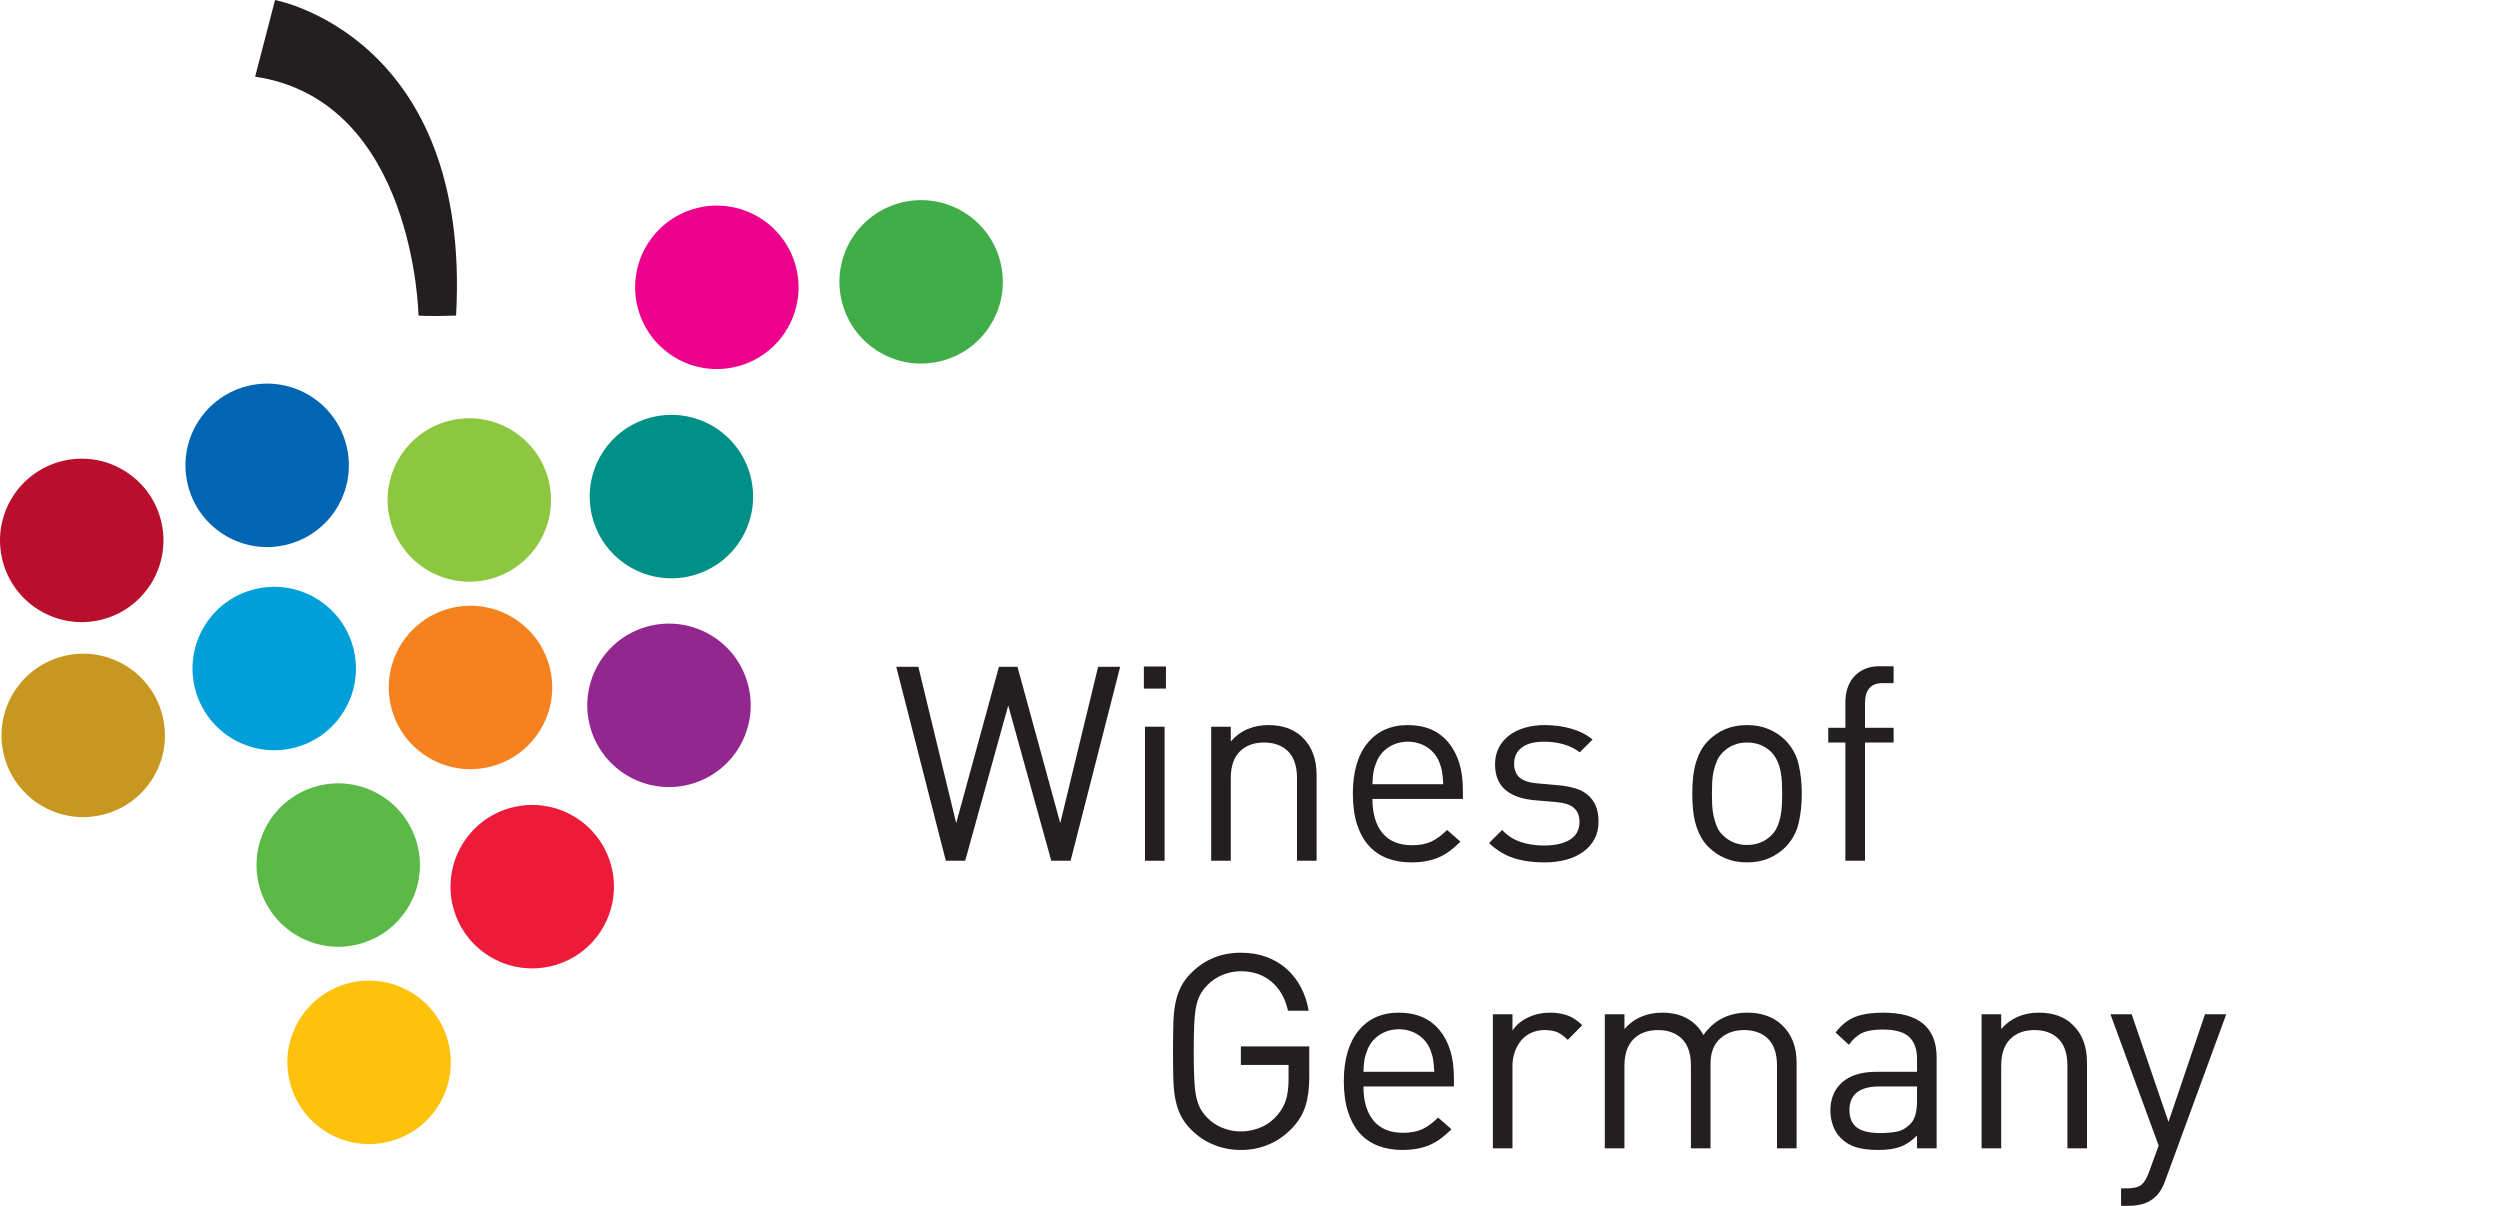 <?xml version="1.0" encoding="UTF-8"?>
<svg xmlns="http://www.w3.org/2000/svg" xmlns:xlink="http://www.w3.org/1999/xlink" width="330.36pt" height="159.34pt" viewBox="0 0 330.36 159.34" version="1.1">
<defs>
<clipPath id="clip1">
  <path d="M 278 134 L 295 134 L 295 159.34 L 278 159.34 Z M 278 134 "/>
</clipPath>
</defs>
<g id="surface1">
<path style=" stroke:none;fill-rule:nonzero;fill:rgb(78%,59.2%,12.199%);fill-opacity:1;" d="M 13.793 107.605 C 19.551 106.066 22.969 100.145 21.426 94.387 C 19.883 88.625 13.965 85.211 8.203 86.75 C 2.445 88.289 -0.977 94.215 0.57 99.977 C 2.113 105.734 8.031 109.152 13.793 107.605 "/>
<path style=" stroke:none;fill-rule:nonzero;fill:rgb(35.699%,72.899%,27.8%);fill-opacity:1;" d="M 47.492 124.742 C 53.25 123.195 56.668 117.277 55.125 111.52 C 53.582 105.758 47.66 102.34 41.902 103.883 C 36.141 105.426 32.723 111.348 34.266 117.105 C 35.809 122.863 41.73 126.281 47.492 124.742 "/>
<path style=" stroke:none;fill-rule:nonzero;fill:rgb(0%,56.499%,52.899%);fill-opacity:1;" d="M 91.52 76.051 C 97.277 74.508 100.695 68.586 99.152 62.828 C 97.609 57.066 91.691 53.648 85.93 55.191 C 80.168 56.734 76.75 62.656 78.293 68.414 C 79.836 74.176 85.758 77.594 91.52 76.051 "/>
<path style=" stroke:none;fill-rule:nonzero;fill:rgb(57.3%,15.3%,56.099%);fill-opacity:1;" d="M 91.195 103.637 C 96.957 102.094 100.375 96.172 98.832 90.41 C 97.289 84.648 91.367 81.234 85.605 82.777 C 79.848 84.32 76.43 90.242 77.973 95.996 C 79.516 101.758 85.438 105.18 91.195 103.637 "/>
<path style=" stroke:none;fill-rule:nonzero;fill:rgb(55.299%,77.599%,24.699%);fill-opacity:1;" d="M 64.812 76.5 C 70.57 74.957 73.988 69.039 72.445 63.277 C 70.902 57.516 64.98 54.098 59.223 55.641 C 53.465 57.184 50.043 63.105 51.59 68.863 C 53.133 74.625 59.051 78.043 64.812 76.5 "/>
<path style=" stroke:none;fill-rule:nonzero;fill:rgb(96.1%,50.999%,12.199%);fill-opacity:1;" d="M 64.965 101.273 C 70.727 99.727 74.145 93.809 72.602 88.051 C 71.059 82.289 65.137 78.871 59.379 80.414 C 53.617 81.957 50.199 87.879 51.742 93.637 C 53.285 99.398 59.207 102.816 64.965 101.273 "/>
<path style=" stroke:none;fill-rule:nonzero;fill:rgb(92.499%,0%,54.9%);fill-opacity:1;" d="M 97.523 48.398 C 103.281 46.855 106.699 40.934 105.156 35.172 C 103.613 29.414 97.691 25.996 91.934 27.539 C 86.172 29.082 82.754 35.004 84.297 40.762 C 85.844 46.523 91.762 49.941 97.523 48.398 "/>
<path style=" stroke:none;fill-rule:nonzero;fill:rgb(99.599%,76.099%,5.099%);fill-opacity:1;" d="M 51.57 150.812 C 57.328 149.266 60.746 143.348 59.203 137.59 C 57.66 131.828 51.738 128.41 45.98 129.949 C 40.219 131.496 36.801 137.414 38.344 143.176 C 39.891 148.938 45.809 152.355 51.57 150.812 "/>
<path style=" stroke:none;fill-rule:nonzero;fill:rgb(0%,39.999%,70.2%);fill-opacity:1;" d="M 38.098 71.922 C 43.859 70.379 47.277 64.457 45.734 58.699 C 44.191 52.938 38.27 49.52 32.512 51.062 C 26.75 52.605 23.332 58.527 24.875 64.285 C 26.418 70.047 32.34 73.465 38.098 71.922 "/>
<path style=" stroke:none;fill-rule:nonzero;fill:rgb(25.099%,67.799%,28.6%);fill-opacity:1;" d="M 124.516 47.672 C 130.277 46.129 133.695 40.211 132.152 34.449 C 130.605 28.691 124.688 25.273 118.93 26.816 C 113.168 28.359 109.75 34.277 111.293 40.039 C 112.836 45.801 118.754 49.219 124.516 47.672 "/>
<path style=" stroke:none;fill-rule:nonzero;fill:rgb(72.899%,5.899%,17.299%);fill-opacity:1;" d="M 13.594 81.84 C 19.355 80.297 22.773 74.375 21.23 68.617 C 19.688 62.859 13.766 59.438 8.004 60.98 C 2.246 62.527 -1.172 68.445 0.371 74.207 C 1.914 79.965 7.836 83.387 13.594 81.84 "/>
<path style=" stroke:none;fill-rule:nonzero;fill:rgb(0%,62.399%,85.5%);fill-opacity:1;" d="M 39.035 98.773 C 44.793 97.227 48.211 91.309 46.668 85.547 C 45.125 79.789 39.203 76.371 33.445 77.914 C 27.684 79.457 24.266 85.375 25.809 91.137 C 27.352 96.895 33.273 100.312 39.035 98.773 "/>
<path style=" stroke:none;fill-rule:nonzero;fill:rgb(92.899%,10.199%,22.699%);fill-opacity:1;" d="M 73.125 127.598 C 78.887 126.055 82.305 120.137 80.762 114.375 C 79.219 108.613 73.297 105.195 67.535 106.738 C 61.777 108.281 58.359 114.203 59.902 119.965 C 61.445 125.723 67.367 129.141 73.125 127.598 "/>
<path style=" stroke:none;fill-rule:nonzero;fill:rgb(13.725%,12.157%,12.549%);fill-opacity:1;" d="M 33.715 10.133 L 36.344 0.004 C 36.344 0.004 62.312 4.746 60.27 41.699 C 56.383 41.836 55.301 41.699 55.301 41.699 C 55.301 41.699 54.828 13.285 33.715 10.133 "/>
<path style=" stroke:none;fill-rule:nonzero;fill:rgb(13.699%,12.199%,12.5%);fill-opacity:1;" d="M 141.473 113.742 L 138.918 113.742 L 133.23 93.223 L 127.543 113.742 L 124.984 113.742 L 118.434 88.113 L 121.352 88.113 L 126.355 108.773 L 132.004 88.113 L 134.453 88.113 L 140.105 108.773 L 145.109 88.113 L 148.023 88.113 L 141.473 113.742 "/>
<path style=" stroke:none;fill-rule:nonzero;fill:rgb(13.699%,12.199%,12.5%);fill-opacity:1;" d="M 151.301 113.742 L 151.301 96.031 L 153.895 96.031 L 153.895 113.742 Z M 151.156 90.992 L 151.156 88.074 L 154.074 88.074 L 154.074 90.992 L 151.156 90.992 "/>
<path style=" stroke:none;fill-rule:nonzero;fill:rgb(13.699%,12.199%,12.5%);fill-opacity:1;" d="M 171.391 113.742 L 171.391 102.836 C 171.391 101.25 170.996 100.07 170.219 99.289 C 169.438 98.512 168.379 98.121 167.031 98.121 C 165.688 98.121 164.621 98.516 163.828 99.309 C 163.035 100.102 162.641 101.273 162.641 102.836 L 162.641 113.742 L 160.051 113.742 L 160.051 96.031 L 162.641 96.031 L 162.641 97.977 C 163.266 97.258 163.996 96.715 164.84 96.355 C 165.68 95.996 166.602 95.816 167.609 95.816 C 169.527 95.816 171.039 96.367 172.145 97.473 C 173.367 98.672 173.98 100.316 173.98 102.402 L 173.98 113.742 L 171.391 113.742 "/>
<path style=" stroke:none;fill-rule:nonzero;fill:rgb(13.699%,12.199%,12.5%);fill-opacity:1;" d="M 190.648 102.691 C 190.625 102.43 190.594 102.188 190.559 101.973 C 190.523 101.758 190.473 101.547 190.414 101.344 C 190.355 101.137 190.273 100.918 190.18 100.676 C 189.844 99.859 189.305 99.211 188.559 98.73 C 187.816 98.254 186.977 98.012 186.039 98.012 C 185.105 98.012 184.266 98.254 183.52 98.73 C 182.773 99.211 182.234 99.859 181.898 100.676 C 181.707 101.156 181.574 101.59 181.504 101.973 C 181.434 102.355 181.383 102.906 181.359 103.629 L 190.719 103.629 C 190.695 103.27 190.672 102.953 190.648 102.691 Z M 181.359 105.57 C 181.359 107.516 181.805 109.023 182.691 110.09 C 183.578 111.156 184.875 111.691 186.578 111.691 C 187.609 111.691 188.469 111.527 189.152 111.203 C 189.84 110.883 190.527 110.371 191.223 109.676 L 192.988 111.223 C 192.531 111.68 192.082 112.074 191.637 112.41 C 191.191 112.746 190.719 113.027 190.215 113.258 C 189.711 113.484 189.152 113.66 188.543 113.777 C 187.93 113.898 187.254 113.961 186.508 113.961 C 185.332 113.961 184.27 113.777 183.32 113.418 C 182.375 113.059 181.562 112.508 180.891 111.766 C 180.219 111.02 179.699 110.078 179.324 108.938 C 178.953 107.797 178.77 106.445 178.77 104.887 C 178.77 102.008 179.414 99.777 180.711 98.191 C 182.008 96.609 183.785 95.816 186.039 95.816 C 188.344 95.816 190.133 96.586 191.402 98.121 C 192.676 99.656 193.312 101.742 193.312 104.383 L 193.312 105.57 L 181.359 105.57 "/>
<path style=" stroke:none;fill-rule:nonzero;fill:rgb(13.699%,12.199%,12.5%);fill-opacity:1;" d="M 211.238 108.559 C 211.238 109.426 211.066 110.188 210.719 110.848 C 210.371 111.508 209.879 112.07 209.242 112.535 C 208.605 113.008 207.852 113.359 206.977 113.602 C 206.098 113.84 205.121 113.961 204.039 113.961 C 202.527 113.961 201.184 113.766 200.008 113.383 C 198.832 113 197.754 112.34 196.77 111.402 L 198.496 109.676 C 199.191 110.422 200.008 110.945 200.945 111.262 C 201.883 111.57 202.898 111.727 204.004 111.727 C 205.469 111.727 206.621 111.469 207.461 110.953 C 208.301 110.438 208.723 109.652 208.723 108.598 C 208.723 107.828 208.484 107.227 208.02 106.797 C 207.551 106.363 206.801 106.102 205.77 106.004 L 202.852 105.75 C 201.125 105.605 199.812 105.145 198.91 104.363 C 198.012 103.586 197.562 102.465 197.562 101 C 197.562 100.184 197.723 99.457 198.047 98.82 C 198.371 98.188 198.82 97.645 199.395 97.203 C 199.973 96.758 200.66 96.418 201.469 96.176 C 202.27 95.938 203.141 95.816 204.078 95.816 C 205.348 95.816 206.531 95.973 207.621 96.285 C 208.715 96.598 209.656 97.074 210.449 97.723 L 208.758 99.414 C 208.133 98.938 207.418 98.582 206.613 98.355 C 205.812 98.125 204.953 98.012 204.039 98.012 C 202.746 98.012 201.762 98.27 201.09 98.785 C 200.418 99.301 200.082 100.016 200.082 100.93 C 200.082 101.695 200.312 102.297 200.781 102.727 C 201.25 103.16 202.047 103.426 203.176 103.52 L 206.02 103.773 C 206.789 103.844 207.496 103.977 208.145 104.168 C 208.793 104.359 209.344 104.648 209.801 105.031 C 210.258 105.418 210.609 105.895 210.863 106.473 C 211.113 107.047 211.238 107.742 211.238 108.559 "/>
<path style=" stroke:none;fill-rule:nonzero;fill:rgb(13.699%,12.199%,12.5%);fill-opacity:1;" d="M 235.504 104.887 C 235.504 104.383 235.492 103.879 235.469 103.375 C 235.445 102.871 235.383 102.379 235.289 101.898 C 235.191 101.422 235.047 100.969 234.855 100.551 C 234.664 100.129 234.41 99.754 234.102 99.414 C 233.234 98.551 232.156 98.121 230.859 98.121 C 229.59 98.121 228.52 98.551 227.656 99.414 C 227.32 99.754 227.062 100.129 226.883 100.551 C 226.703 100.969 226.559 101.422 226.449 101.898 C 226.344 102.379 226.277 102.871 226.254 103.375 C 226.23 103.879 226.219 104.383 226.219 104.887 C 226.219 105.391 226.23 105.895 226.254 106.398 C 226.277 106.902 226.344 107.395 226.449 107.875 C 226.559 108.355 226.703 108.812 226.883 109.242 C 227.062 109.676 227.32 110.047 227.656 110.359 C 228.52 111.223 229.59 111.656 230.859 111.656 C 232.156 111.656 233.234 111.223 234.102 110.359 C 234.41 110.047 234.664 109.676 234.855 109.242 C 235.047 108.812 235.191 108.355 235.289 107.875 C 235.383 107.395 235.445 106.902 235.469 106.398 C 235.492 105.895 235.504 105.391 235.504 104.887 Z M 238.098 104.887 C 238.098 106.258 237.957 107.547 237.684 108.758 C 237.406 109.969 236.824 111.031 235.938 111.941 C 235.312 112.566 234.578 113.059 233.738 113.418 C 232.898 113.777 231.941 113.961 230.859 113.961 C 229.781 113.961 228.82 113.777 227.98 113.418 C 227.141 113.059 226.406 112.566 225.785 111.941 C 225.328 111.488 224.961 110.988 224.688 110.449 C 224.41 109.91 224.195 109.348 224.039 108.758 C 223.883 108.172 223.773 107.551 223.715 106.902 C 223.652 106.258 223.625 105.586 223.625 104.887 C 223.625 104.215 223.652 103.551 223.715 102.891 C 223.773 102.23 223.883 101.605 224.039 101.02 C 224.195 100.43 224.41 99.867 224.688 99.324 C 224.961 98.785 225.328 98.289 225.785 97.832 C 226.406 97.207 227.141 96.715 227.98 96.355 C 228.82 95.996 229.781 95.816 230.859 95.816 C 231.941 95.816 232.898 95.996 233.738 96.355 C 234.578 96.715 235.312 97.207 235.938 97.832 C 236.824 98.746 237.406 99.805 237.684 101.02 C 237.957 102.23 238.098 103.52 238.098 104.887 "/>
<path style=" stroke:none;fill-rule:nonzero;fill:rgb(13.699%,12.199%,12.5%);fill-opacity:1;" d="M 246.449 98.121 L 246.449 113.742 L 243.855 113.742 L 243.855 98.121 L 241.59 98.121 L 241.59 96.176 L 243.855 96.176 L 243.855 92.812 C 243.855 92.16 243.945 91.547 244.125 90.969 C 244.305 90.391 244.59 89.883 244.973 89.449 C 245.355 89.016 245.824 88.672 246.375 88.418 C 246.93 88.164 247.59 88.039 248.355 88.039 L 250.23 88.039 L 250.23 90.27 L 248.824 90.27 C 247.984 90.27 247.379 90.5 247.008 90.961 C 246.633 91.418 246.449 92.059 246.449 92.879 L 246.449 96.176 L 250.23 96.176 L 250.23 98.121 L 246.449 98.121 "/>
<path style=" stroke:none;fill-rule:nonzero;fill:rgb(13.699%,12.199%,12.5%);fill-opacity:1;" d="M 172.508 146.164 C 172.168 147.215 171.605 148.156 170.812 149 C 169.898 149.984 168.863 150.727 167.699 151.219 C 166.535 151.715 165.293 151.961 163.973 151.961 C 162.699 151.961 161.508 151.73 160.391 151.273 C 159.273 150.82 158.285 150.16 157.422 149.297 C 156.82 148.695 156.359 148.07 156.035 147.426 C 155.711 146.773 155.473 146.051 155.316 145.246 C 155.16 144.441 155.066 143.527 155.047 142.512 C 155.02 141.488 155.008 140.297 155.008 138.93 C 155.008 137.559 155.02 136.363 155.047 135.348 C 155.066 134.324 155.16 133.414 155.316 132.609 C 155.473 131.805 155.711 131.078 156.035 130.434 C 156.359 129.781 156.82 129.16 157.422 128.559 C 159.195 126.781 161.383 125.895 163.973 125.895 C 165.195 125.895 166.316 126.082 167.34 126.453 C 168.359 126.824 169.254 127.355 170.02 128.035 C 170.789 128.723 171.418 129.531 171.91 130.469 C 172.402 131.402 172.742 132.438 172.938 133.562 L 170.199 133.562 C 169.844 131.934 169.113 130.652 168.023 129.73 C 166.93 128.805 165.578 128.344 163.973 128.344 C 163.133 128.344 162.324 128.508 161.543 128.828 C 160.762 129.152 160.098 129.605 159.547 130.18 C 159.137 130.59 158.812 131.023 158.574 131.492 C 158.332 131.961 158.152 132.52 158.031 133.168 C 157.914 133.816 157.836 134.602 157.801 135.523 C 157.762 136.449 157.746 137.586 157.746 138.93 C 157.746 140.273 157.762 141.406 157.801 142.328 C 157.836 143.254 157.914 144.047 158.031 144.703 C 158.152 145.363 158.332 145.93 158.574 146.398 C 158.812 146.863 159.137 147.305 159.547 147.711 C 160.098 148.285 160.762 148.73 161.543 149.043 C 162.324 149.355 163.133 149.512 163.973 149.512 C 164.906 149.512 165.805 149.324 166.652 148.953 C 167.508 148.582 168.23 148.035 168.832 147.316 C 169.359 146.691 169.73 146.016 169.949 145.281 C 170.164 144.551 170.273 143.68 170.273 142.672 L 170.273 140.727 L 163.973 140.727 L 163.973 138.277 L 173.012 138.277 L 173.012 142.355 C 173.012 143.852 172.84 145.117 172.508 146.164 "/>
<path style=" stroke:none;fill-rule:nonzero;fill:rgb(13.699%,12.199%,12.5%);fill-opacity:1;" d="M 189.461 140.691 C 189.438 140.43 189.406 140.188 189.371 139.973 C 189.336 139.758 189.285 139.547 189.227 139.344 C 189.164 139.137 189.09 138.914 188.992 138.676 C 188.656 137.859 188.117 137.211 187.371 136.73 C 186.629 136.254 185.789 136.012 184.852 136.012 C 183.914 136.012 183.074 136.254 182.332 136.73 C 181.59 137.211 181.047 137.859 180.715 138.676 C 180.52 139.156 180.391 139.59 180.316 139.973 C 180.242 140.355 180.195 140.906 180.172 141.629 L 189.531 141.629 C 189.508 141.27 189.484 140.953 189.461 140.691 Z M 180.172 143.57 C 180.172 145.516 180.617 147.023 181.504 148.09 C 182.395 149.156 183.688 149.691 185.395 149.691 C 186.426 149.691 187.281 149.527 187.969 149.203 C 188.648 148.883 189.34 148.371 190.035 147.676 L 191.801 149.223 C 191.344 149.68 190.895 150.074 190.449 150.41 C 190.008 150.746 189.531 151.027 189.027 151.258 C 188.523 151.484 187.969 151.66 187.355 151.777 C 186.742 151.898 186.062 151.961 185.32 151.961 C 184.145 151.961 183.082 151.777 182.137 151.418 C 181.188 151.059 180.375 150.508 179.703 149.766 C 179.031 149.02 178.512 148.078 178.141 146.938 C 177.766 145.797 177.578 144.445 177.578 142.887 C 177.578 140.008 178.23 137.773 179.523 136.191 C 180.82 134.605 182.598 133.816 184.852 133.816 C 187.156 133.816 188.945 134.586 190.219 136.117 C 191.488 137.656 192.125 139.742 192.125 142.383 L 192.125 143.57 L 180.172 143.57 "/>
<path style=" stroke:none;fill-rule:nonzero;fill:rgb(13.699%,12.199%,12.5%);fill-opacity:1;" d="M 207.172 137.414 C 206.691 136.938 206.234 136.602 205.805 136.406 C 205.371 136.215 204.809 136.117 204.113 136.117 C 203.465 136.117 202.875 136.238 202.348 136.48 C 201.82 136.719 201.375 137.055 201.016 137.488 C 200.656 137.918 200.375 138.426 200.172 139 C 199.965 139.574 199.863 140.199 199.863 140.871 L 199.863 151.742 L 197.273 151.742 L 197.273 134.031 L 199.863 134.031 L 199.863 136.191 C 200.344 135.445 201.035 134.863 201.934 134.445 C 202.836 134.023 203.801 133.816 204.832 133.816 C 205.672 133.816 206.434 133.938 207.117 134.176 C 207.801 134.414 208.457 134.848 209.078 135.473 L 207.172 137.414 "/>
<path style=" stroke:none;fill-rule:nonzero;fill:rgb(13.699%,12.199%,12.5%);fill-opacity:1;" d="M 234.82 151.742 L 234.82 140.836 C 234.82 139.25 234.43 138.07 233.648 137.289 C 232.871 136.512 231.809 136.117 230.465 136.117 C 229.168 136.117 228.105 136.504 227.277 137.273 C 226.449 138.039 226.035 139.133 226.035 140.547 L 226.035 151.742 L 223.445 151.742 L 223.445 140.836 C 223.445 139.25 223.055 138.07 222.273 137.289 C 221.492 136.512 220.434 136.117 219.09 136.117 C 217.742 136.117 216.672 136.516 215.867 137.309 C 215.062 138.102 214.66 139.273 214.66 140.836 L 214.66 151.742 L 212.066 151.742 L 212.066 134.031 L 214.66 134.031 L 214.66 135.977 C 215.285 135.258 216.02 134.715 216.875 134.355 C 217.727 133.996 218.656 133.816 219.664 133.816 C 220.887 133.816 221.961 134.062 222.887 134.555 C 223.809 135.047 224.547 135.781 225.102 136.77 C 226.492 134.801 228.438 133.816 230.934 133.816 C 231.891 133.816 232.758 133.961 233.523 134.246 C 234.293 134.535 234.953 134.941 235.504 135.473 C 236.777 136.695 237.41 138.34 237.41 140.402 L 237.41 151.742 L 234.82 151.742 "/>
<path style=" stroke:none;fill-rule:nonzero;fill:rgb(13.699%,12.199%,12.5%);fill-opacity:1;" d="M 253.324 143.57 L 248.355 143.57 C 245.715 143.57 244.395 144.613 244.395 146.703 C 244.395 147.734 244.719 148.496 245.367 148.988 C 246.016 149.48 247.047 149.727 248.465 149.727 C 249.23 149.727 249.945 149.668 250.605 149.547 C 251.266 149.43 251.871 149.094 252.422 148.539 C 253.023 147.965 253.324 146.941 253.324 145.48 Z M 253.324 151.742 L 253.324 150.051 C 252.605 150.773 251.863 151.27 251.109 151.547 C 250.355 151.82 249.387 151.961 248.211 151.961 C 246.988 151.961 245.984 151.832 245.203 151.582 C 244.426 151.328 243.758 150.914 243.207 150.34 C 242.773 149.906 242.445 149.371 242.219 148.738 C 241.988 148.102 241.875 147.438 241.875 146.738 C 241.875 145.18 242.398 143.938 243.441 143.016 C 244.484 142.09 246.004 141.629 247.996 141.629 L 253.324 141.629 L 253.324 139.938 C 253.324 138.641 252.977 137.668 252.277 137.02 C 251.582 136.371 250.418 136.047 248.785 136.047 C 247.637 136.047 246.734 136.195 246.086 136.496 C 245.438 136.797 244.852 137.32 244.324 138.062 L 242.559 136.441 C 243.352 135.41 244.234 134.715 245.203 134.355 C 246.176 133.996 247.383 133.816 248.824 133.816 C 251.223 133.816 253.004 134.312 254.168 135.309 C 255.332 136.305 255.914 137.773 255.914 139.719 L 255.914 151.742 L 253.324 151.742 "/>
<path style=" stroke:none;fill-rule:nonzero;fill:rgb(13.699%,12.199%,12.5%);fill-opacity:1;" d="M 273.195 151.742 L 273.195 140.836 C 273.195 139.25 272.805 138.07 272.023 137.289 C 271.246 136.512 270.184 136.117 268.84 136.117 C 267.496 136.117 266.426 136.516 265.637 137.309 C 264.844 138.102 264.445 139.273 264.445 140.836 L 264.445 151.742 L 261.855 151.742 L 261.855 134.031 L 264.445 134.031 L 264.445 135.977 C 265.07 135.258 265.805 134.715 266.645 134.355 C 267.484 133.996 268.406 133.816 269.414 133.816 C 271.336 133.816 272.848 134.367 273.949 135.473 C 275.176 136.672 275.785 138.316 275.785 140.402 L 275.785 151.742 L 273.195 151.742 "/>
<g clip-path="url(#clip1)" clip-rule="nonzero">
<path style=" stroke:none;fill-rule:nonzero;fill:rgb(13.699%,12.199%,12.5%);fill-opacity:1;" d="M 286.117 156.027 C 285.781 156.965 285.363 157.66 284.859 158.113 C 284.379 158.57 283.84 158.891 283.238 159.07 C 282.637 159.25 282.027 159.34 281.402 159.34 L 280.285 159.34 L 280.285 157.035 L 281.078 157.035 C 281.965 157.035 282.602 156.871 282.984 156.551 C 283.371 156.227 283.707 155.652 283.992 154.84 L 285.254 151.383 L 278.883 134.031 L 281.691 134.031 L 286.551 148.25 L 291.375 134.031 L 294.184 134.031 L 286.117 156.027 "/>
</g>
</g>
</svg>
